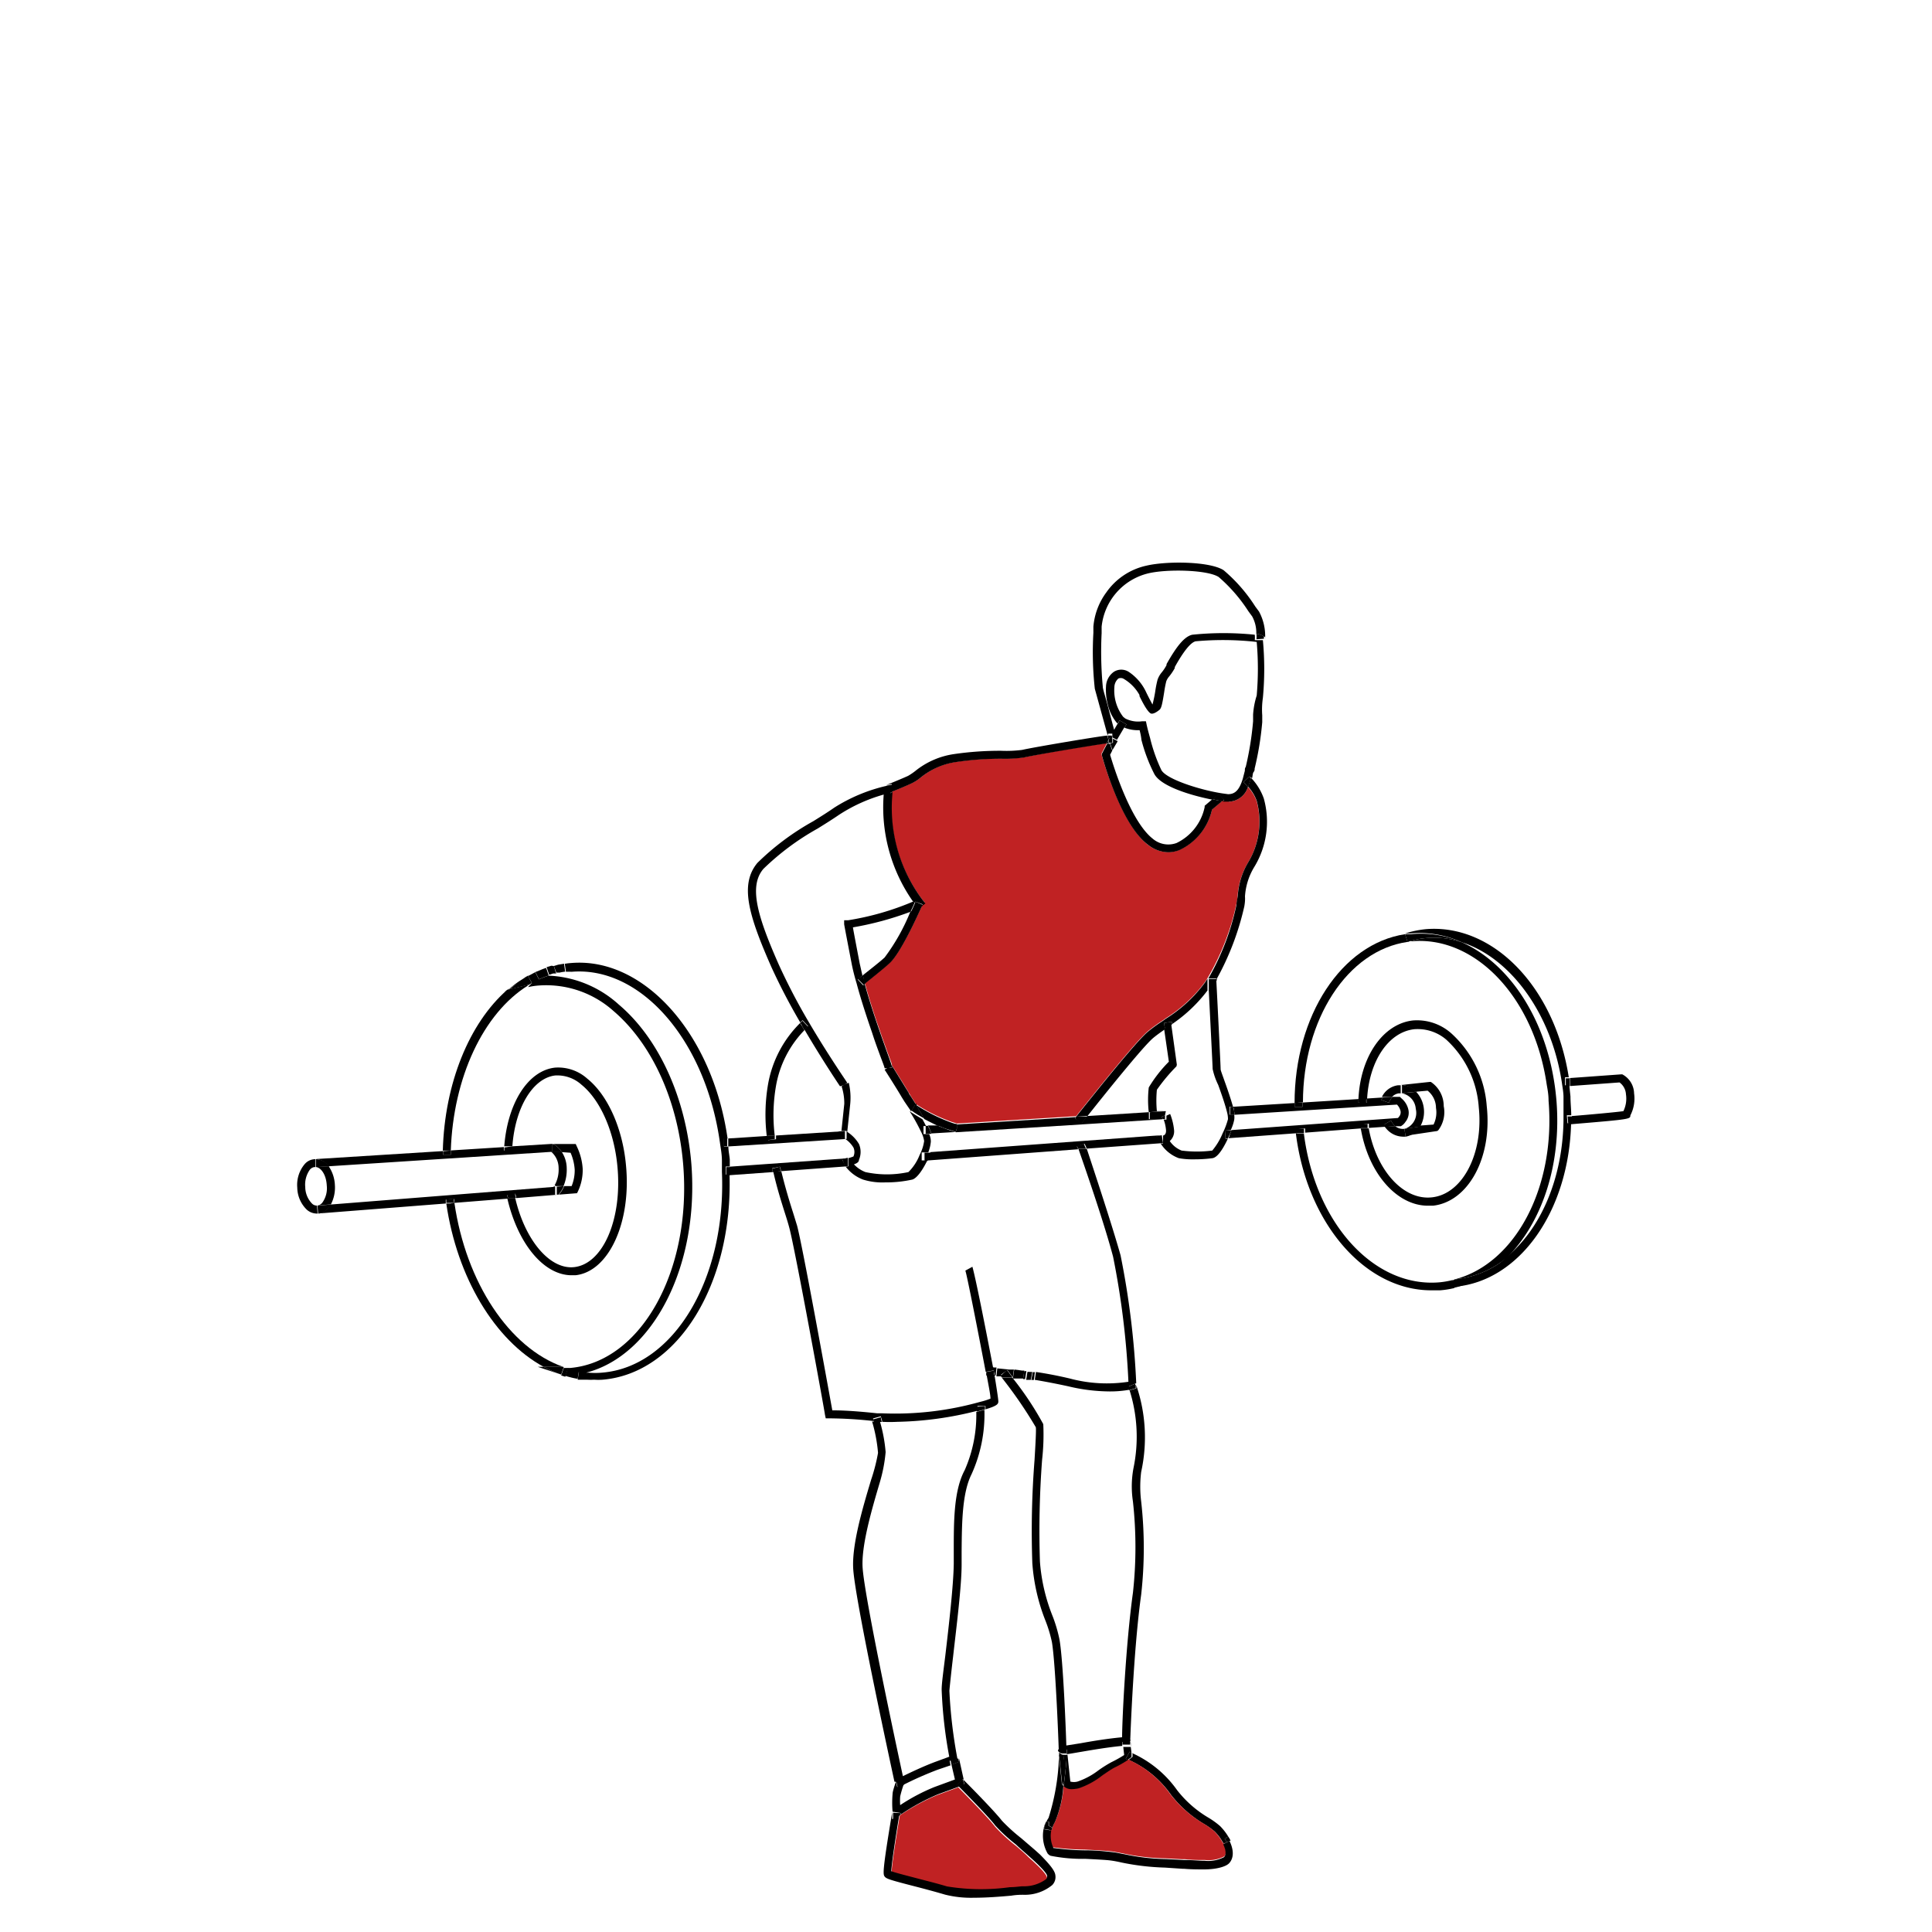 <svg id="Layer_1" data-name="Layer 1" xmlns="http://www.w3.org/2000/svg" viewBox="0 0 150 150"><defs><style>.cls-1{fill:none;}.cls-2{fill:#c02223;}.cls-3{fill:#8e8d8d;}</style></defs><rect class="cls-1" width="150" height="150"/><path d="M126.87,84.89a2.84,2.84,0,0,1-.29,1.71c0,.29,0,.3-4.54.68a2.72,2.72,0,0,0,0-.28v-.35c1.37-.11,3.44-.3,4-.38a2.22,2.22,0,0,0,.2-1.3,1.23,1.23,0,0,0-.5-.93l-3.85.28c0-.11,0-.22,0-.33a2.93,2.93,0,0,1,0-.29l4-.29.06,0A1.71,1.71,0,0,1,126.87,84.89Z"/><path d="M121.76,87.3l-.05-.62.34,0V87a2.72,2.72,0,0,1,0,.28Z"/><path d="M121.57,84.34l0-.62.29,0a2.93,2.93,0,0,0,0,.29c0,.11,0,.22,0,.33Z"/><path d="M117,97.64a8.54,8.54,0,0,1-4,2.32h-.08v-.63A7.48,7.48,0,0,0,117,97.64Z"/><path d="M111.3,87.31a2.12,2.12,0,0,0,.19-1.29,1.72,1.72,0,0,0-.65-1.34l-.89.08a1.67,1.67,0,0,0-1.18-.52L111,84l.09,0a2.25,2.25,0,0,1,1,1.88,2.33,2.33,0,0,1-.42,1.87l-.08.06-2.48.37h0a1.61,1.61,0,0,0,1.13-.79Z"/><path d="M110,84.76l-1.15.11,0-.63h0A1.67,1.67,0,0,1,110,84.76Z"/><path d="M109.92,86.09a1.31,1.31,0,0,0-1.12-1.21h0l1.15-.11a2.22,2.22,0,0,1,.59,1.24,2.31,2.31,0,0,1-.28,1.46l-1.22.18A1.3,1.3,0,0,0,109.92,86.09Z"/><path d="M109.13,88.25l-.09-.61,1.22-.18A1.61,1.61,0,0,1,109.13,88.25Z"/><path d="M109.28,73.13a6.27,6.27,0,0,1,1.48-.3,6.7,6.7,0,0,1,2.74.33c3.55,1.58,6.38,5.68,7.18,10.92.06.38.11.79.16,1.34.41,5-1.13,9.51-3.83,12.21h0a7.48,7.48,0,0,1-4.07,1.7h0c4.72-1.22,7.85-7.16,7.29-13.87,0-.53-.09-.93-.15-1.3-1-6.74-5.54-11.5-10.46-11.08l-.33,0Z"/><path d="M105.47,85.32c.15-3.28,1.9-5.82,4.21-6.09a4,4,0,0,1,3,1,8.45,8.45,0,0,1,2.75,5.65c.44,4-1.43,7.42-4.17,7.73l-.4,0c-2.4,0-4.62-2.5-5.21-6l.62,0c.59,3.27,2.7,5.61,4.92,5.35,2.39-.27,4-3.44,3.62-7a7.85,7.85,0,0,0-2.52-5.24,3.4,3.4,0,0,0-2.5-.81c-2,.23-3.5,2.49-3.65,5.44Z"/><path d="M113.5,73.16a7.89,7.89,0,0,0-4-.69l-.4,0h0a8,8,0,0,1,1.6-.33c5.22-.43,10,4.48,11.1,11.5l-.29,0,0,.62.33,0,.09.87c0,.49.06,1,.06,1.46l-.34,0,.05.62.28,0c-.17,6.82-4,12.25-9,12.69h0a8.54,8.54,0,0,0,4-2.32h0c2.63-2.15,4.36-6.09,4.41-10.64,0-.57,0-1.16,0-1.75,0-.39-.08-.78-.13-1.16C120.43,78.64,117.26,74.37,113.5,73.16Z"/><path d="M113.5,73.16a6.7,6.7,0,0,0-2.74-.33,6.27,6.27,0,0,0-1.48.3l-.19-.6h.06l.4,0A7.89,7.89,0,0,1,113.5,73.16Z"/><path d="M108.32,87.43a.93.93,0,0,0,.72.21l.09.61-.22,0a1.73,1.73,0,0,1-1.39-.77Z"/><path d="M108.54,84.26l.21,0,0,.63h-.17a.9.9,0,0,0-.51.28l-.78,0A1.62,1.62,0,0,1,108.54,84.26Z"/><path d="M108.32,87.43l-.8.07-.1-.17L108,87A1.34,1.34,0,0,0,108.32,87.43Z"/><path d="M108.12,85.16a1.19,1.19,0,0,0-.28.46l-.59-.22a.82.82,0,0,1,.09-.19Z"/><path d="M106.18,87.26c0,.11,0,.22,0,.33l-.62,0a2.74,2.74,0,0,1,0-.28Z"/><path d="M105.45,85.61c0-.09,0-.19,0-.29l.63,0a1.83,1.83,0,0,0,0,.33Z"/><path d="M112.93,99.34V100h0a6.83,6.83,0,0,1-1.13.18c-.23,0-.45,0-.68,0-5.13,0-9.64-5.18-10.51-12.19l.62,0c.88,7,5.46,12,10.52,11.57a6.77,6.77,0,0,0,1-.17l.08,0Z"/><path d="M100.51,85.64c0-6.77,3.64-12.36,8.58-13.11l.19.6h0c-4.67.67-8.11,6-8.12,12.45Z"/><path d="M101.24,87.63c0,.11,0,.22,0,.33l-.62,0c0-.1,0-.21,0-.31Z"/><path d="M101.13,85.59v.33h-.62v-.29Z"/><path d="M95.61,87.74l12.93-.94.08-.1a.52.52,0,0,0,.12-.43,1.06,1.06,0,0,0-.28-.51l-12.6.79a3.35,3.35,0,0,0-.06-.36c0-.08,0-.17-.07-.26l4.78-.29v.29h.62v-.33l4.34-.27c0,.1,0,.2,0,.29h.63a1.83,1.83,0,0,1,0-.33l1.24-.08a.82.82,0,0,0-.09.19l.59.22a1.19,1.19,0,0,1,.28-.46l.57,0,.1.1a1.6,1.6,0,0,1,.56.91,1.11,1.11,0,0,1-.23.93,1,1,0,0,1-.28.29l-.07.05-.45,0A1.34,1.34,0,0,1,108,87l-.53.31.1.17-1.29.09c0-.11,0-.22,0-.33l-.62.09a2.74,2.74,0,0,0,0,.28l-4.33.33c0-.11,0-.22,0-.33l-.62.06c0,.1,0,.21,0,.31l-5.33.39.08-.17C95.48,88.06,95.56,87.89,95.61,87.74Z"/><path d="M97.55,49.63a2.06,2.06,0,0,0,0-.42,1.29,1.29,0,0,1,.46.13l.12.07,0,.18a.43.43,0,0,1,0,0h0v0Z"/><path class="cls-2" d="M95.43,62.24a1.61,1.61,0,0,0,1.46-1.14,3.38,3.38,0,0,1,.68,1.11A6.15,6.15,0,0,1,96.88,67a5.8,5.8,0,0,0-.79,2.52c0,.23-.06.45-.1.68a19.4,19.4,0,0,1-2.15,5.59,1.19,1.19,0,0,1-.09.15l-.17.27a11.06,11.06,0,0,1-3.09,2.86l-.19.14a11.62,11.62,0,0,0-1.21.88c-.89.75-4.1,4.76-5.54,6.57l-9.25.57-.39-.12a13.16,13.16,0,0,1-2.79-1.38l-.36-.56c-.09-.16-.17-.28-.21-.35-.28-.49-1.15-1.86-1.3-2.11h0c0-.14-.13-.42-.39-1.14-.16-.46-.37-1-.58-1.65-.36-1-.8-2.37-1.13-3.58.82-.66,1.58-1.27,1.91-1.58.89-.78,2.29-3.92,2.56-4.52l.19-.15-.22-.27a11.9,11.9,0,0,1-2.33-8.37c.34-.13,1.07-.43,1.58-.67a3.36,3.36,0,0,0,.66-.43,5.62,5.62,0,0,1,2.72-1.2,23.45,23.45,0,0,1,3.6-.26,10.27,10.27,0,0,0,1.71-.1c.69-.17,5.44-1,6.41-1.09l-.41.79,0,.12c.06.21,1.49,5.34,3.56,6.95a2.58,2.58,0,0,0,1.61.6,2.38,2.38,0,0,0,.85-.17,4.55,4.55,0,0,0,2.55-3.14l.82-.69.36,0Z"/><path d="M97.12,60.42a1.21,1.21,0,0,1-.05.18,3.15,3.15,0,0,1-.18.5l-.34-.38.45-.43Z"/><path d="M95.8,86.19a3.35,3.35,0,0,1,.06.36l-.35,0,0-.62.26,0C95.75,86,95.78,86.11,95.8,86.19Z"/><path d="M95.54,142.9l-.28.13-.18-.26.28-.18A1.92,1.92,0,0,1,95.54,142.9Z"/><path d="M95.41,88.22l-.08.17-.18,0-.05-.63.51,0C95.56,87.89,95.48,88.06,95.41,88.22Z"/><path d="M94.79,62.17c-.18,0-.4-.07-.64-.12l.5-.42.4.47-.11.1Z"/><path d="M93.85,76.93c0-.38,0-.7,0-.92l.62,0s0,.06,0,.1a.56.56,0,0,1-.05.08c-.09.15-.18.28-.27.42S93.94,76.81,93.85,76.93Z"/><path d="M96.61,70.36a21.23,21.23,0,0,1-2.18,5.71s0-.07,0-.1l-.62,0,0,0a1.19,1.19,0,0,0,.09-.15A19.4,19.4,0,0,0,96,70.24c0-.23.07-.45.1-.68A5.8,5.8,0,0,1,96.88,67a6.15,6.15,0,0,0,.69-4.83,3.38,3.38,0,0,0-.68-1.11,3.15,3.15,0,0,0,.18-.5,1.21,1.21,0,0,0,.05-.18,4.44,4.44,0,0,1,1,1.61,6.73,6.73,0,0,1-.75,5.34,5,5,0,0,0-.71,2.27C96.68,69.88,96.65,70.12,96.61,70.36Z"/><path d="M91,79.53l-.32.23-.23.15-.07-.49.62-.09,0,.18Z"/><path d="M95.1,87.78l.05.63.18,0c-.47,1-.87,1.46-1.19,1.51a10.43,10.43,0,0,1-1.45.09,5.79,5.79,0,0,1-1.17-.09,2.81,2.81,0,0,1-1.4-1.13h.18l0-.63h0c.08,0,.25-.1.23-.41a3.06,3.06,0,0,0-.18-.82h.21v-.31l.29-.13a4.54,4.54,0,0,1,.3,1.21,1,1,0,0,1-.33.89,2,2,0,0,0,.92.74,9.42,9.42,0,0,0,2.38,0,5.09,5.09,0,0,0,.8-1.33,5.88,5.88,0,0,0,.42-1.11,2,2,0,0,0-.07-.52c-.14-.59-.44-1.45-.69-2.14A5.29,5.29,0,0,1,94.15,83c0-.19-.2-4.05-.3-6.11.09-.12.18-.23.26-.36s.18-.27.27-.42a.56.56,0,0,0,.05-.08c.08,1.51.34,6.72.34,7,0,.08.18.54.32.95.22.6.47,1.35.64,1.94l-.26,0,0,.62.35,0a1.21,1.21,0,0,1,0,.42,3.45,3.45,0,0,1-.26.77Z"/><polygon class="cls-3" points="90.48 86.58 90.48 86.89 90.44 86.89 90.44 86.6 90.48 86.58"/><polygon class="cls-3" points="90.48 86.27 90.48 86.58 90.44 86.6 90.44 86.27 90.48 86.27"/><path d="M90.44,86.6v.29h-.17l-.07-.18Z"/><path class="cls-3" d="M90.44,86.89h0Z"/><path d="M90.44,86.6l-.24.11.07.18h-1l0-.29c0-.07,0-.15,0-.25l1.25-.08Z"/><path d="M90.3,88.76h-.18L90,88.61l-.24-.39.44-.08s0,0,0,0h0Z"/><path d="M91.34,82.79a13.86,13.86,0,0,0-1.52,1.82,8.64,8.64,0,0,0,0,1.66h.62l-1.25.08a8.45,8.45,0,0,1,0-1.92,10.4,10.4,0,0,1,1.56-2l-.37-2.56.23-.15.32-.23,0,0,.44,3.17Z"/><path d="M90.27,86.9l-6.3.4v-.1c.12-.15.26-.34.44-.55l4.79-.3c0,.1,0,.18,0,.25l0,.29h1Z"/><path d="M88.18,107.54l0,.24-.23.07-.29.08a1.86,1.86,0,0,0-.1-.25l.58-.25s0,0,0,.07Z"/><path d="M87.9,136.11A8.62,8.62,0,0,1,91.4,139a8.65,8.65,0,0,0,2.45,2.14,6.37,6.37,0,0,1,.87.63,4.3,4.3,0,0,1,.64.82l-.28.18.18.26,0,0-.26.12a3.72,3.72,0,0,0-.69-.95,6.19,6.19,0,0,0-.78-.56,9.18,9.18,0,0,1-2.61-2.29,8,8,0,0,0-3.3-2.72h0l.17-.12.14-.11,0-.33Z"/><path d="M87.73,135.17v.28l-.28,0-.3,0,0-.3.62-.07h0Z"/><path d="M87.4,136.55l.31-.55.14.08,0,.33-.14.11-.17.12Z"/><path d="M86.92,55.93l.54.31-.15.26-.26-.14-.1,0a1,1,0,0,1-.17-.13Z"/><path d="M83.55,86.7c1.44-1.81,4.65-5.82,5.54-6.57a11.62,11.62,0,0,1,1.21-.88l.19-.14a11.06,11.06,0,0,0,3.09-2.86l.17-.27,0,0c0,.22,0,.54,0,.92A11.61,11.61,0,0,1,91,79.51l0-.18-.62.09.07.49c-.36.25-.67.47-.93.69-.79.67-3.71,4.31-5.09,6.05Z"/><path d="M86.73,57.54l-.54,1.06c.22.76,1.56,5.14,3.3,6.51a1.86,1.86,0,0,0,1.86.34,4,4,0,0,0,2.18-2.79l0-.1.6-.51c.24.05.46.1.64.12l.15,0-.82.69A4.55,4.55,0,0,1,91.57,66a2.38,2.38,0,0,1-.85.17,2.58,2.58,0,0,1-1.61-.6C87,64,85.61,58.86,85.55,58.65l0-.12.41-.79.14,0h.07l.18.53.4-.7Z"/><path d="M86.41,57.67l0-.32.36.19-.4.7-.18-.53Z"/><path d="M97.57,49.84a23.53,23.53,0,0,0-4.74-.05c-.56.12-1.36,1.53-1.62,2l0,.08a4.23,4.23,0,0,1-.42.63,1.29,1.29,0,0,0-.24.39,8.24,8.24,0,0,0-.16.83c-.16,1-.22,1.27-.38,1.4-.36.29-.53.29-.59.29s-.29,0-.95-1.36l0-.09a3.33,3.33,0,0,0-1.27-1.28.47.47,0,0,0-.37,0,.92.92,0,0,0-.31.67,3.36,3.36,0,0,0,.68,2.3l.16.13,0,0a2.19,2.19,0,0,0,1.31.22l.3,0,.06.29s.09.41.26,1a12.79,12.79,0,0,0,.88,2.5c.41.73,3.08,1.56,4.74,1.81l.44.06c.54,0,.87-.32,1.14-1.2l.16-.62c0-.11,0-.21.07-.3A24.2,24.2,0,0,0,97.29,56l0-.52A6.21,6.21,0,0,1,97.57,54,23.73,23.73,0,0,0,97.57,49.84Zm-9.09,6.85a2.84,2.84,0,0,1-1.17-.19l.15-.26-.54-.31-.14.25-.08-.07A3.46,3.46,0,0,1,86,54.66a4.41,4.41,0,0,1-.13-1.37,1.45,1.45,0,0,1,.61-1.13,1.07,1.07,0,0,1,1.15,0A3.84,3.84,0,0,1,89,53.77h0c.16.33.36.71.48.93l0,0a10.67,10.67,0,0,0,.21-1,8.25,8.25,0,0,1,.18-.92,1.8,1.8,0,0,1,.33-.58,3.38,3.38,0,0,0,.37-.56l0-.08c.62-1.09,1.29-2.13,2-2.28a23.72,23.72,0,0,1,4.85,0,2.06,2.06,0,0,1,0,.42l.63,0v0a23.94,23.94,0,0,1,0,4.48A6.22,6.22,0,0,0,98,55.54l0,.53a24.14,24.14,0,0,1-.59,3.6c0,.08,0,.17-.08.27s-.07.31-.12.48L97,60.29l-.45.43.34.38a1.61,1.61,0,0,1-1.46,1.14H95.3l-.36,0,.11-.1-.4-.47-.5.42c-1.54-.3-4-1-4.53-2a12.63,12.63,0,0,1-1-2.65C88.59,57.12,88.52,56.87,88.48,56.69Z"/><path d="M86.36,57.35l0,.32-.27,0,0-.12,0-.13.1-.21Z"/><path d="M86.36,57.35l-.19-.1-.1.21s0,0,0,0L86,57.11h0l.32,0Z"/><path d="M86.07,57.72l-.14,0,.14-.28,0,.13,0,.12Z"/><path d="M86,57.1l-1-3.63a26.08,26.08,0,0,1-.11-4.33c0-.23,0-.4,0-.48a5.2,5.2,0,0,1,1-2.66A5.13,5.13,0,0,1,89,43.92c1.54-.37,4.91-.35,6,.35a12.42,12.42,0,0,1,2.46,2.82l.29.39a4,4,0,0,1,.47,2.16.43.43,0,0,0,0,0l0-.18L98,49.34a1.29,1.29,0,0,0-.46-.13,2.67,2.67,0,0,0-.32-1.35l-.3-.41a12.33,12.33,0,0,0-2.3-2.65c-.85-.56-4-.64-5.49-.28a4.76,4.76,0,0,0-3.6,4.14v.5a29,29,0,0,0,.09,4.15c0,.18.18.71.35,1.35s.38,1.45.53,2l.28-.49a1,1,0,0,0,.17.13l.1,0,.26.14-.59,1-.36-.19,0-.29-.32,0Z"/><path d="M83.55,86.7l.85,0c-.18.21-.32.4-.44.55l-.49-.4Z"/><path d="M84.18,88.81c0,.13.09.26.14.38l-.65,0c0-.07,0-.15-.08-.23Z"/><path class="cls-2" d="M81.66,142.1a1.82,1.82,0,0,1,.24-.62,8.62,8.62,0,0,0,.68-2.84.89.89,0,0,0,.66.23,2.2,2.2,0,0,0,.52-.07,6.1,6.1,0,0,0,1.83-1c.34-.23.65-.45.93-.6a9.27,9.27,0,0,0,1.06-.6h0a8,8,0,0,1,3.3,2.72,9.18,9.18,0,0,0,2.61,2.29,6.19,6.19,0,0,1,.78.56,3.72,3.72,0,0,1,.69.95l.26-.12-.23.13c.22.47.24.83.06,1a2.67,2.67,0,0,1-1.5.28c-.45,0-1,0-1.53-.06h-.21l-1.35-.07a16.56,16.56,0,0,1-3.26-.38c-.33-.06-.63-.13-1-.17s-1.14-.09-2-.13a19.94,19.94,0,0,1-2.48-.18h0a2.17,2.17,0,0,1-.18-1.38Z"/><path d="M72.24,89.45l18-1.32s0,0,0,0l-.44.08.24.39.11.16-5.8.42c0-.12-.09-.25-.14-.38l-.59.2c0,.08.06.16.08.23L72,90.1a1.44,1.44,0,0,1,.08-.17A4.5,4.5,0,0,0,72.24,89.45Z"/><path d="M82.8,135.78l0,.36-.25,0a.41.41,0,0,1-.3-.09l-.1-.09h0v-.13Z"/><path d="M82.46,138.44l-.23-2.16h.34v.32l.23,0c0,.19-.09,1.06-.22,2A.44.44,0,0,1,82.46,138.44Z"/><path d="M87.73,135.14l.12.94-.14-.08-.31.55.18.09a9.27,9.27,0,0,1-1.06.6c-.28.15-.59.37-.93.6a6.1,6.1,0,0,1-1.83,1,2.2,2.2,0,0,1-.52.07.89.89,0,0,1-.66-.23c.13-1,.21-1.83.22-2l-.23,0v-.32h-.34l0-.3.1.09a.41.41,0,0,0,.3.09l.25,0,.22,2.08a1.08,1.08,0,0,0,.56,0,5.64,5.64,0,0,0,1.62-.87,10,10,0,0,1,1-.63,9.52,9.52,0,0,0,1-.56l-.07-.63h0l.3,0,.28,0v-.31Z"/><polygon class="cls-3" points="82.17 135.87 82.19 135.98 82.18 135.98 82.17 135.87"/><path d="M81.9,141.48a1.82,1.82,0,0,0-.24.62h0c0-.07,0-.14.05-.21l-.27-.14v-.32h-.19a1.64,1.64,0,0,1,.16-.29,17.38,17.38,0,0,0,.8-4.56l0-.29h0l.23,2.16a.44.44,0,0,0,.12.2A8.62,8.62,0,0,1,81.9,141.48Z"/><path d="M81.05,142a2.94,2.94,0,0,1,.17-.57h.19v.32l.27.14c0,.07,0,.14-.05.21Z"/><path d="M81.81,143.48a19.94,19.94,0,0,0,2.48.18c.82,0,1.54.08,2,.13s.64.11,1,.17a16.56,16.56,0,0,0,3.26.38l1.35.07H92c.57,0,1.08.06,1.53.06a2.67,2.67,0,0,0,1.5-.28c.18-.18.16-.54-.06-1l.23-.13,0,0,.28-.13a1.92,1.92,0,0,0-.18-.31l0,0,.16.31c.48,1,.17,1.54-.06,1.76s-.9.45-1.93.45c-.46,0-1,0-1.56-.05H91.8L90.45,145a19.18,19.18,0,0,1-3.35-.39c-.31-.07-.61-.13-.93-.17s-1.1-.08-1.9-.12a12.58,12.58,0,0,1-2.71-.24l-.12-.07-.1-.1a2.8,2.8,0,0,1-.24-2.22l.11-.24h0a2.94,2.94,0,0,0-.17.57l.58.1a2.17,2.17,0,0,0,.18,1.38Z"/><path d="M87,97.46a64.48,64.48,0,0,1,1.22,10s0,0,0-.07l-.58.25a1.86,1.86,0,0,1,.1.25,8.37,8.37,0,0,1-1.61.14,14,14,0,0,1-3.2-.4c-.88-.19-1.75-.36-2.59-.5l.09-.61q1.29.19,2.64.51a11.1,11.1,0,0,0,4.54.25,63.83,63.83,0,0,0-1.19-9.71c-.46-1.74-1.36-4.56-2.69-8.37l.65,0C85.62,92.94,86.51,95.72,87,97.46Z"/><path d="M80.17,106.53l.18,0-.08.61-.2,0h0l.12-.61Z"/><path class="cls-3" d="M80,107.14Z"/><path d="M79.91,107.12l-.06,0Z"/><path d="M80.15,106.52h0l-.12.61h0l-.07,0h0l-.06,0h0l-.23,0,.1-.62Z"/><path d="M79.69,106.45h0l-.1.62-.16,0,.09-.62Z"/><path class="cls-3" d="M79.27,107h0l.16,0Z"/><path class="cls-3" d="M79.34,106.41l-.58-.08A5.07,5.07,0,0,1,79.34,106.41Z"/><path d="M78.76,106.33l.58.08.19,0-.09.62-.16,0h0l-.33,0-.31,0,.09-.62Z"/><path class="cls-3" d="M78.94,107l.33,0Z"/><path d="M78.18,106.37q.22.28.42.57l-.41,0-.14,0h-.27l-.1-.12Z"/><path d="M81.73,125.49a11.2,11.2,0,0,1,.53,1.81c.28,1.6.49,6.89.53,8.22l1.08-.17c.88-.16,2.07-.36,3.25-.47,0-1.35.29-7.27.84-11.21a32.32,32.32,0,0,0,0-7.1A7.74,7.74,0,0,1,88,114a12,12,0,0,0-.3-6.06l.29-.08.23-.07,0-.24v0a12.48,12.48,0,0,1,.38,6.73,9.29,9.29,0,0,0,0,2.29,32.35,32.35,0,0,1,0,7.24c-.59,4.23-.83,10.76-.85,11.37l-.62.07,0,.3h0c-1.14.11-2.3.31-3.18.46-.54.09-.9.16-1.13.18l0-.36-.62.07v0c0-.25-.24-6.7-.53-8.41a10.51,10.51,0,0,0-.52-1.71,15,15,0,0,1-1-4.41,70.66,70.66,0,0,1,.17-8c.07-1.17.14-2.37.1-2.56a34.14,34.14,0,0,0-2.65-3.86h.27l.14,0,.41,0h0A24.51,24.51,0,0,1,81,110.57a17.38,17.38,0,0,1-.09,2.75,73.42,73.42,0,0,0-.17,7.92A14.16,14.16,0,0,0,81.73,125.49Z"/><path class="cls-3" d="M77.37,106.18h0Z"/><path d="M77.16,106.47v-.3h.21l-.07.62h-.08A2.85,2.85,0,0,1,77.16,106.47Z"/><path d="M78.72,106.32l-.09.62h0q-.19-.28-.42-.57l-.5.37.1.12h-.16l0,0-.29,0h0l.07-.62.89.09.45,0Z"/><path class="cls-3" d="M77.26,106.8h0Z"/><path class="cls-3" d="M77.22,106.79h0Z"/><path class="cls-3" d="M77.16,106.79v-.32a2.85,2.85,0,0,0,.06.32Z"/><path d="M77.16,106.47v.32h-.59c0-.09,0-.18,0-.27h0l.62-.11A.2.2,0,0,0,77.16,106.47Z"/><path d="M77.15,106.4l-.62.11c-.57-3-1.46-7.54-1.58-7.86l.55-.3c0,.07.15.24,1.6,7.81h.06v.3A.2.2,0,0,1,77.15,106.4Z"/><path class="cls-3" d="M76.53,106.51c0,.09,0,.18,0,.27h0Z"/><path d="M76.47,109.17a2,2,0,0,1,0,.26l-.25.06-.38.1c0-.13,0-.26,0-.37Z"/><path d="M74.27,138.58l.44-.44s0,0,.07.07l.08.35-.26.09-.19.07Z"/><path class="cls-2" d="M81.23,146a2.89,2.89,0,0,1-1.79.54c-.2,0-.53,0-1,.07a16.3,16.3,0,0,1-4.89-.06c-.72-.22-1.62-.45-2.41-.65s-1.59-.41-1.91-.53c0-.55.32-2.57.63-4.42a16.51,16.51,0,0,1,2.9-1.58l1.64-.6c.53.54,2.37,2.4,2.85,3.05a12.87,12.87,0,0,0,1.6,1.47c.34.29.71.6,1,.9,1.25,1.1,1.41,1.45,1.43,1.55A.34.34,0,0,1,81.23,146Z"/><path d="M84,87.2v.1l-9.81.61v0l.1-.3,0-.31s0,0,0,0l9.25-.57-.08.1Z"/><path d="M72.77,87.37l1.53-.1s0,0,0,0l0,.31-.1.3-.46-.15C73.39,87.63,73.08,87.51,72.77,87.37Z"/><polygon points="74.46 136.8 73.87 137.01 73.8 136.66 74.41 136.53 74.41 136.54 74.46 136.8"/><path d="M73.7,87.74l.46.15v0L72.31,88a3.37,3.37,0,0,0-.17-.42c0-.07-.07-.13-.1-.2l.73,0C73.08,87.51,73.39,87.63,73.7,87.74Z"/><path d="M72.14,87.61a3.37,3.37,0,0,1,.17.42l-.44,0,0-.62.2,0C72.07,87.48,72.11,87.54,72.14,87.61Z"/><path d="M71.78,90.11l0-.62.51,0a4.5,4.5,0,0,1-.2.48,1.44,1.44,0,0,0-.08.17Z"/><path d="M71.76,86.88c-.17-.31-.37-.66-.6-1l0-.07a13.16,13.16,0,0,0,2.79,1.38l.39.12-1.53.1C72.42,87.22,72.09,87.06,71.76,86.88Z"/><path d="M71.06,70l.58.25a.24.24,0,0,0,0,.07l-.08.06a5.41,5.41,0,0,1-.84.44c.13-.28.25-.53.33-.73A.36.36,0,0,0,71.06,70Z"/><path d="M71.16,85.84c.23.38.43.73.6,1-.35-.19-.7-.4-1-.62l.34-.52.06,0Z"/><path d="M70.18,138.45l0,.12h0l-.12.06-.36.18-.09-.4s0,0,0-.07a.45.45,0,0,1,0-.08Z"/><path d="M69.9,140.77l0,.13-.1.08-.46.31,0-.55v0s0,0,0,0Z"/><path d="M70.15,138.58a8.74,8.74,0,0,0-.26.89,4.46,4.46,0,0,0,0,.68,14.84,14.84,0,0,1,2.67-1.41l1.58-.58L73.87,137l.59-.21,0-.26.37,1.67s-.06-.07-.07-.07l-.44.44.14.14-1.64.6a16.51,16.51,0,0,0-2.9,1.58l0-.13-.62-.1s0,0,0,0a8,8,0,0,1,0-1.38c0-.23.21-.78.27-1,0,0,0,.06,0,.07l.09.4.36-.18Z"/><path d="M81.94,145.61a.88.88,0,0,1-.25.75,3.35,3.35,0,0,1-2.25.75c-.18,0-.51,0-.93.07-.79.07-1.86.16-2.9.16a8.28,8.28,0,0,1-2.23-.24c-.71-.21-1.6-.45-2.38-.65-1.9-.49-2.18-.58-2.31-.75s-.21-.29.58-5v0l0,.55.46-.31.1-.08c-.31,1.85-.61,3.87-.63,4.42.32.12,1.19.34,1.91.53s1.69.43,2.41.65a16.3,16.3,0,0,0,4.89.06c.46,0,.79-.07,1-.07a2.89,2.89,0,0,0,1.79-.54.34.34,0,0,0,.1-.26c0-.1-.18-.45-1.43-1.55-.33-.3-.7-.61-1-.9a12.87,12.87,0,0,1-1.6-1.47c-.48-.65-2.32-2.51-2.85-3.05l.19-.07.26-.09-.08-.35c.4.39,2.44,2.46,3,3.19a14,14,0,0,0,1.5,1.36l1.06.91.39.35C81.55,144.8,81.91,145.26,81.94,145.61Z"/><path d="M79.37,58.22c.69-.17,6-1.07,6.6-1.11l.09.33s0,0,0,0l-.14.28c-1,.13-5.72.92-6.41,1.09a10.27,10.27,0,0,1-1.71.1,23.45,23.45,0,0,0-3.6.26,5.62,5.62,0,0,0-2.72,1.2,3.36,3.36,0,0,1-.66.43c-.51.24-1.24.54-1.58.67a1.37,1.37,0,0,1,0-.19l0-.41-.42.08c.23-.1,1.11-.45,1.68-.71a4.82,4.82,0,0,0,.55-.37,6.19,6.19,0,0,1,3-1.32,24.67,24.67,0,0,1,3.69-.26A9.53,9.53,0,0,0,79.37,58.22Z"/><path d="M70.23,85.54,70,85.17c-.29-.51-1.3-2.1-1.32-2.12l.27-.17h.31a.4.4,0,0,0,0-.13c.15.25,1,1.62,1.3,2.11,0,.07.12.19.21.35l.36.56-.06,0-.34.52,0,0a.75.75,0,0,0-.07-.12Z"/><path d="M69,82.88l.26-.16,0,0h0a.4.4,0,0,1,0,.13Z"/><path d="M69.07,61.57,68.84,61l0,0,.42-.08,0,.41a1.37,1.37,0,0,0,0,.19Z"/><path d="M68.46,110.4h0l-.4,0-.21,0-.06-.2.6-.17C68.39,110.11,68.42,110.25,68.46,110.4Z"/><path d="M71.61,70.28c-.27.6-1.67,3.74-2.56,4.52-.33.31-1.09.92-1.91,1.58l-.06-.2L67,75.71c.75-.59,1.39-1.1,1.68-1.37a15.6,15.6,0,0,0,2-3.56,5.41,5.41,0,0,0,.84-.44Z"/><path d="M67,75.71l.12.47.06.2-.12.09L66.59,76A3.79,3.79,0,0,0,67,75.71Z"/><path d="M68.32,115.05c-.59,2-1.49,5-1.34,6.75.19,2.45,2.63,13.83,3.12,16.1.56-.27,1.66-.8,2.6-1.14l1-.37a34.93,34.93,0,0,1-.59-5.21c0-.48.14-1.46.29-2.69.27-2.29.63-5.43.65-7.09,0-.33,0-.68,0-1,0-2.3,0-4.68.85-6.26a10.65,10.65,0,0,0,.9-4.52l.38-.1.25-.06a11.27,11.27,0,0,1-1,5c-.73,1.45-.75,3.76-.77,6,0,.35,0,.7,0,1,0,1.69-.4,4.84-.66,7.14-.14,1.19-.25,2.21-.29,2.67a37.73,37.73,0,0,0,.63,5.31l-.61.13.07.35-1,.34a27.35,27.35,0,0,0-2.75,1.22l0-.12-.59-.18a.45.45,0,0,0,0,.08c-.26-1.21-3-13.82-3.21-16.5-.15-1.89.73-4.83,1.38-7a14.12,14.12,0,0,0,.54-2.1,12,12,0,0,0-.46-2.43l.21,0,.4,0h0a11.89,11.89,0,0,1,.44,2.37A11.79,11.79,0,0,1,68.32,115.05Z"/><path d="M66.14,74.91c-.55-2.85-.6-3.14-.6-3.16l0-.3.3,0A21.54,21.54,0,0,0,70.89,70l.13.06c-.08.2-.2.45-.33.73A24.34,24.34,0,0,1,66.22,72c.06.36.21,1.14.53,2.82.07.29.13.6.21.92a3.79,3.79,0,0,1-.37.31l.43.45.12-.09c.33,1.21.77,2.54,1.13,3.58.21.62.42,1.19.58,1.65.26.72.36,1,.39,1.14l0,0-.26.16h0l-.3,0c0-.09-.2-.58-.39-1.1s-.37-1-.58-1.66c-.38-1.1-.86-2.54-1.2-3.82C66.35,75.83,66.23,75.35,66.14,74.91Z"/><path d="M65.87,90.55l0-.63h0c.21-.06.33-.11.39-.13a.84.84,0,0,0,0-.7,2.21,2.21,0,0,0-.63-.66h.1l0-.63-.4,0,.22-2.1a4.22,4.22,0,0,0-.21-1.36l0,0,.26-.17.3-.1A5.07,5.07,0,0,1,66,85.82l-.22,2.06a2.84,2.84,0,0,1,.91.94,1.56,1.56,0,0,1,0,1.23h0c0,.17-.16.27-.39.35a2.44,2.44,0,0,0,.89.6,7.94,7.94,0,0,0,3.34,0,3.81,3.81,0,0,0,.87-1.33,3.35,3.35,0,0,0,.35-1.08,2.26,2.26,0,0,0-.24-.72c-.2-.41-.5-1-.89-1.59l0,0c.34.22.69.43,1,.62.11.19.2.37.28.53l-.2,0,0,.62.44,0a1.32,1.32,0,0,1,.13.59,3,3,0,0,1-.2.83l-.51,0,0,.62H72c-.2.41-.69,1.33-1.16,1.49a9.3,9.3,0,0,1-2.1.22A5.06,5.06,0,0,1,67,91.58a3.07,3.07,0,0,1-1.34-1Z"/><path d="M65.83,89.92l0,.63h-.18a1.15,1.15,0,0,0-.12-.18L65.39,90l.38-.1h.06Z"/><path d="M56.66,90.58l9.11-.65-.38.1.18.35a1.15,1.15,0,0,1,.12.18l-5.06.37c0-.12-.05-.23-.08-.35l-.61.13L60,91l-3.32.24c0-.1,0-.2,0-.3S56.66,90.7,56.66,90.58Z"/><path d="M65.6,87.81l0,.63h-.1l-.09-.06-.1-.06-.19-.1,0-.21,0-.17Z"/><path d="M65.23,84.41l0,0h0a.08.08,0,0,0,0,0l.3-.09Z"/><path d="M62.3,79.25l.43.46a2.37,2.37,0,0,0-.28.27l-.2-.35c0-.07-.08-.14-.13-.21Z"/><path d="M77.22,106.8c.11.68.29,1.81.29,2s-.05.34-1,.62a2,2,0,0,0,0-.26l-.62,0c0,.11,0,.24,0,.37a26.84,26.84,0,0,1-6.22.86,11.4,11.4,0,0,1-1.18,0c0-.15-.07-.29-.11-.43l-.6.17.06.2a32.89,32.89,0,0,0-3.46-.21l-.27,0-.06-.28c0-.13-2.33-12.93-2.78-14.56-.07-.26-.17-.6-.3-1-.27-.86-.64-2-.94-3.34l.63,0c.3,1.24.64,2.36.91,3.2.13.41.23.75.31,1,.42,1.54,2.4,12.48,2.74,14.36.4,0,1.35,0,3.49.23l.4,0a24.34,24.34,0,0,0,7.59-.89,5.64,5.64,0,0,0,.8-.25c0-.34-.17-1.11-.3-1.86h.65Z"/><path d="M60.55,90.58c0,.12.05.23.08.35L60,91l-.06-.26Z"/><path d="M60.15,88.16l0,.29-.61.07c0-.11,0-.22,0-.33Z"/><path d="M59.53,88.19a13.87,13.87,0,0,1,.1-4,8.82,8.82,0,0,1,2.49-4.76c.05.07.08.14.13.21l.2.35a8.21,8.21,0,0,0-2.2,4.31,13.25,13.25,0,0,0-.1,3.87Z"/><path d="M65.35,88.32l.1.06.09.06-9,.57c0-.11,0-.22,0-.34s0-.19,0-.28l3.1-.2c0,.11,0,.22,0,.33l.61-.07,0-.29,5.05-.32,0,.17,0,.21Z"/><path d="M71.64,70.21,71.06,70a.36.36,0,0,1,0,.09L70.89,70a12.73,12.73,0,0,1-2.28-8.31,12.57,12.57,0,0,0-3.48,1.58c-.51.35-1.07.7-1.65,1.06a20,20,0,0,0-4.21,3.13c-1.15,1.35-.47,3.66,1.19,7.42a47.28,47.28,0,0,0,2.32,4.45c1.5,2.56,3,4.72,3,4.74l-.26.18-.3.09a.08.08,0,0,1,0,0c-.19-.28-1.44-2.15-2.76-4.4a2.37,2.37,0,0,1,.28-.27l-.43-.46-.18.17a47.46,47.46,0,0,1-2.24-4.3C58.09,71,57.43,68.66,58.8,67a20.07,20.07,0,0,1,4.34-3.24c.58-.36,1.14-.71,1.64-1.06A12.92,12.92,0,0,1,68.89,61l0,0,.23.58.18-.08a11.9,11.9,0,0,0,2.33,8.37l.22.27-.19.15A.24.24,0,0,1,71.64,70.21Z"/><path d="M56.38,91.23l0-.62.32,0c0,.12,0,.22,0,.33s0,.2,0,.3Z"/><path d="M56.18,89l0-.62.28,0c0,.09,0,.19,0,.28s0,.23,0,.34Z"/><path d="M44.19,106.91l-.3-.09.19-.58.26.07a5.61,5.61,0,0,0,.61.13l-.1.61a5.7,5.7,0,0,1-.65-.14Z"/><path class="cls-3" d="M43.88,106.83h0l.3.09A2.86,2.86,0,0,1,43.88,106.83Z"/><path d="M43.05,88.87a2,2,0,0,1,.57.58h-.73v-.62H43Z"/><path d="M43.77,106.14l-.2.58a9.08,9.08,0,0,1-1.36-.6h1.51Z"/><path d="M43.57,106.72l-1.82-.6h.46A9.08,9.08,0,0,0,43.57,106.72Z"/><path d="M43.62,89.45a2,2,0,0,0-.57-.58L43,88.82h1.7l.08.18a4.65,4.65,0,0,1,.46,1.75,3.88,3.88,0,0,1-.36,1.73l-.08.16-1.4.11.07-.1a1.94,1.94,0,0,0,.33-.56l.58,0a3.26,3.26,0,0,0,.24-1.27,3.9,3.9,0,0,0-.32-1.32Z"/><path d="M43.77,92.09a1.94,1.94,0,0,1-.33.56l-.07.1h-.14l0-.62Z"/><path d="M43.33,74.9l.46-.08.09.62a2.83,2.83,0,0,0-.42.07l-.22,0h-.05L43,75Z"/><polygon class="cls-3" points="42.97 88.82 42.9 88.83 42.9 88.82 42.97 88.82"/><path d="M44,90.69a3.28,3.28,0,0,1-.25,1.4l-.59,0-.1-.06a2.53,2.53,0,0,0,.31-1.37,1.67,1.67,0,0,0-.59-1.25h.82A2.36,2.36,0,0,1,44,90.69Z"/><path d="M43.18,75.58l-.23,0-.31.1h0l-.2-.59.36-.11L43,75h0l.18.6h.05Z"/><path class="cls-3" d="M41.57,75.48l.4-.16Z"/><path d="M42.4,75.15l.2.59h0l-.4.14-.35.15-.28-.56.4-.16A3.2,3.2,0,0,1,42.4,75.15Z"/><path d="M43.09,82.89a3.39,3.39,0,0,1,2.51.86c1.58,1.27,2.74,3.85,3,6.71.43,4.43-1.33,8.27-3.92,8.55l-.3,0c-2.15,0-4.18-2.43-5-6l.62,0c.76,3.28,2.69,5.57,4.57,5.37,2.26-.24,3.77-3.77,3.36-7.88-.26-2.69-1.33-5.1-2.78-6.28a2.8,2.8,0,0,0-2.05-.72C41.4,83.7,40,85.94,39.78,89l-.63,0C39.41,85.64,41,83.12,43.09,82.89Z"/><path d="M41.3,76.33,41,75.78l.56-.3.28.56.35-.15.4-.14h0A8.64,8.64,0,0,1,48.05,78c3.12,2.64,5.22,7.28,5.63,12.4.61,7.93-3,14.84-8.16,16.17h.14a5.75,5.75,0,0,0,1.1,0c5.56-.46,9.64-7.31,9.29-15.58h0c0-.28,0-.57,0-.86,0-.48-.08-.91-.14-1.31-1.08-8-6.14-13.83-11.54-13.37a3.15,3.15,0,0,0-.43,0h0l-.09-.62a3.93,3.93,0,0,1,.48-.06c5.65-.49,11,5.49,12.16,13.63l-.28,0,0,.62.34,0c0,.32.08.66.11,1l0,.55-.32,0,0,.62.3,0c.26,8.48-4,15.44-9.86,15.93a4.64,4.64,0,0,1-.65,0,4.87,4.87,0,0,1-.54,0l-.31,0h-.13l-.3,0h0l.1-.61a5.61,5.61,0,0,1-.61-.13l-.26-.07-.19.58-.32-.1.2-.58-.05,0,.53,0c5.5-.46,9.44-7.51,8.8-15.7-.39-5-2.41-9.44-5.4-12a7.84,7.84,0,0,0-5.75-2,5.42,5.42,0,0,0-.9.13l0,0A2.2,2.2,0,0,1,41.3,76.33Z"/><path d="M41,75.78l.29.55a2.2,2.2,0,0,0-.26.15l0,0-.07,0-1.49.36a7.09,7.09,0,0,1,.89-.69l.36-.23a1,1,0,0,1,.19-.12l.11-.07Z"/><path class="cls-3" d="M39.15,77l1.18-.76a7.09,7.09,0,0,0-.89.69Z"/><path d="M40.06,93l-.62,0-.06-.27.61-.12C40,92.79,40,92.9,40.06,93Z"/><path d="M39.78,89c0,.12,0,.24,0,.36l-.62,0a2.45,2.45,0,0,1,0-.27Z"/><path d="M35.28,93.39c.9,6.18,4.26,11.26,8.44,12.73H42.21c-3.78-2.05-6.72-6.91-7.56-12.68l.29,0Z"/><path d="M41,76.51c-3.49,2.17-5.81,7.16-6,12.82l-.62,0c.14-5.21,2.05-9.9,5-12.48l1.49-.36Z"/><path d="M35.23,93.06c0,.11,0,.22.05.33l-.34,0-.29,0c0-.1,0-.2,0-.3Z"/><path d="M35,89.33v.33H34.4c0-.1,0-.19,0-.28Z"/><path d="M43.36,92.75l-3.3.27c0-.12,0-.23-.07-.35l-.61.12.06.27-4.16.33c0-.11,0-.22-.05-.33l-.62.08c0,.1,0,.2,0,.3l-9.95.78a1.12,1.12,0,0,0,.79-.42,1.46,1.46,0,0,0,.21-.28L43,92.15l0-.07.1.06,0,.62h.13Z"/><path d="M39.78,89l3.11-.19v.62H42.8L25.51,90.55a1.31,1.31,0,0,0-1-.56l9.88-.62c0,.09,0,.18,0,.28H35v-.33l4.12-.26a2.45,2.45,0,0,0,0,.27l.62,0C39.76,89.26,39.76,89.14,39.78,89Z"/><path d="M25.49,93.8a1.12,1.12,0,0,1-.79.42l-.05-.62,1.05-.08A1.46,1.46,0,0,1,25.49,93.8Z"/><path d="M24.52,90.61l0-.61h.05a1.31,1.31,0,0,1,1,.56Z"/><path d="M24.52,90.61l1-.06A2.79,2.79,0,0,1,26,92a2.83,2.83,0,0,1-.31,1.51l-1.05.08a.57.57,0,0,0,.38-.21,1.91,1.91,0,0,0,.35-1.34C25.33,91.18,24.9,90.63,24.52,90.61Z"/><path d="M23.64,90.4a1.09,1.09,0,0,1,.79-.4h.05l0,.61h-.07a.58.58,0,0,0-.35.2,2,2,0,0,0-.36,1.36,1.86,1.86,0,0,0,.52,1.27.51.51,0,0,0,.39.16l.05.62h-.09a1.18,1.18,0,0,1-.76-.31,2.44,2.44,0,0,1-.73-1.7A2.5,2.5,0,0,1,23.64,90.4Z"/></svg>